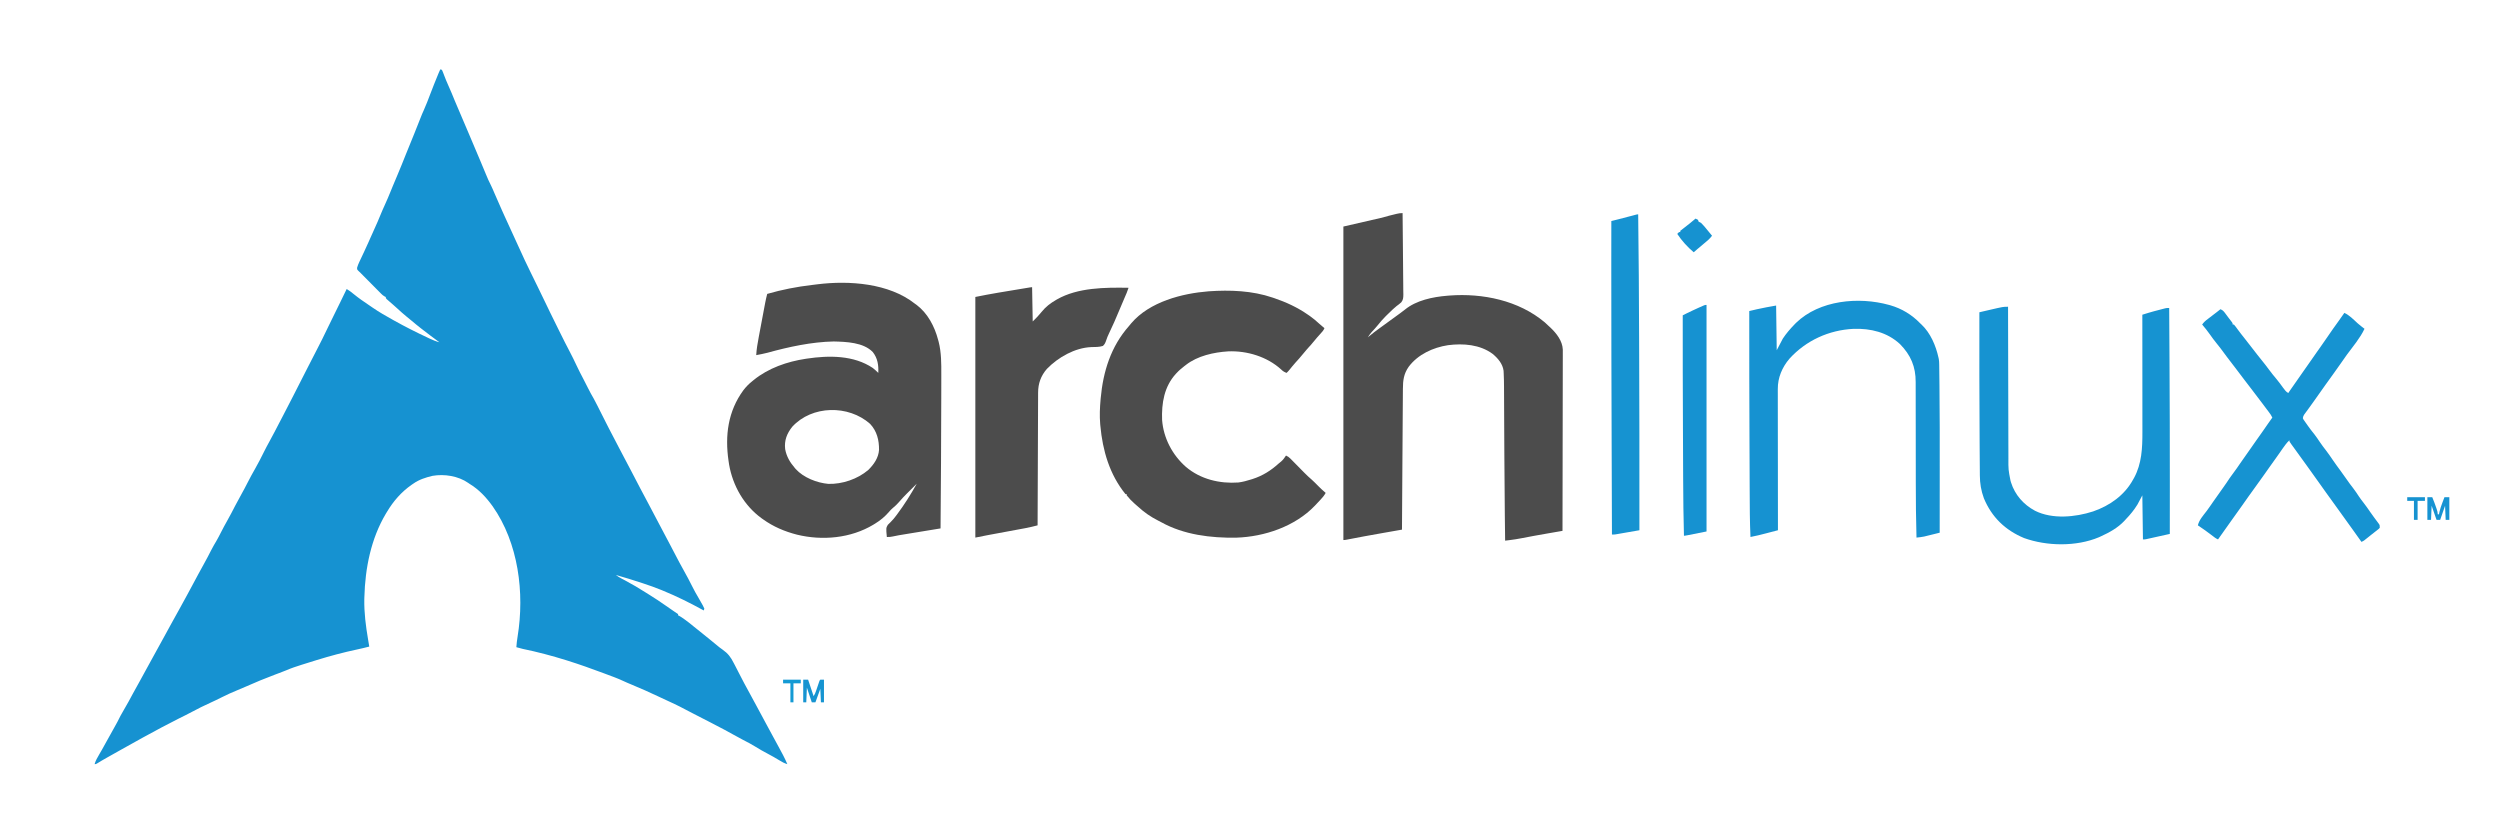 <svg width="288" height="96" viewBox="0 0 288 96" fill="none" xmlns="http://www.w3.org/2000/svg">
<path d="M50.766 7.971C50.95 8.063 50.958 8.138 51.031 8.329C51.054 8.389 51.077 8.449 51.101 8.511C51.126 8.574 51.15 8.637 51.174 8.702C51.318 9.076 51.464 9.446 51.631 9.809C51.906 10.408 52.151 11.02 52.401 11.629C52.644 12.22 52.891 12.808 53.152 13.392C53.435 14.026 53.703 14.666 53.969 15.308C54.407 16.368 54.853 17.424 55.311 18.476C55.536 18.994 55.754 19.516 55.964 20.041C56.145 20.491 56.337 20.927 56.561 21.357C56.711 21.663 56.843 21.976 56.975 22.29C57.255 22.95 57.544 23.606 57.84 24.26C57.932 24.463 58.024 24.667 58.116 24.871C58.633 26.018 59.156 27.162 59.686 28.303C59.835 28.625 59.983 28.947 60.131 29.27C60.168 29.35 60.205 29.43 60.242 29.513C60.311 29.663 60.379 29.812 60.447 29.962C60.652 30.41 60.868 30.853 61.089 31.293C61.379 31.874 61.662 32.458 61.945 33.042C62.004 33.162 62.062 33.282 62.12 33.402C62.403 33.984 62.684 34.566 62.966 35.149C62.991 35.201 63.016 35.253 63.042 35.306C63.158 35.548 63.275 35.791 63.392 36.033C63.679 36.63 63.973 37.224 64.27 37.816C64.369 38.015 64.468 38.214 64.566 38.413C64.907 39.101 65.249 39.788 65.61 40.466C65.903 41.016 66.172 41.577 66.438 42.141C66.673 42.638 66.921 43.126 67.179 43.611C67.366 43.962 67.545 44.315 67.72 44.672C67.933 45.105 68.165 45.521 68.407 45.939C68.549 46.187 68.677 46.441 68.803 46.697C69.137 47.372 69.478 48.042 69.82 48.713C69.926 48.921 70.032 49.13 70.138 49.338C70.517 50.083 70.902 50.825 71.297 51.562C71.4 51.757 71.502 51.953 71.605 52.148C71.833 52.584 72.062 53.019 72.292 53.454C72.4 53.658 72.507 53.862 72.615 54.066C72.643 54.118 72.67 54.17 72.698 54.223C73.064 54.915 73.426 55.609 73.784 56.306C74.109 56.938 74.443 57.564 74.784 58.188C75.146 58.85 75.493 59.52 75.84 60.19C76.295 61.069 76.76 61.944 77.228 62.817C77.572 63.459 77.911 64.104 78.243 64.753C78.424 65.105 78.614 65.45 78.811 65.792C79.129 66.344 79.417 66.909 79.705 67.477C79.95 67.96 80.2 68.436 80.483 68.898C80.626 69.133 80.759 69.373 80.89 69.615C80.916 69.66 80.941 69.706 80.968 69.753C81.031 69.87 81.086 69.991 81.141 70.113C81.117 70.183 81.094 70.253 81.07 70.325C81.025 70.3 80.98 70.275 80.933 70.249C79.456 69.44 77.989 68.709 76.43 68.068C76.347 68.034 76.265 67.999 76.181 67.964C75.516 67.692 74.844 67.456 74.162 67.23C74.108 67.212 74.054 67.194 73.998 67.175C72.987 66.838 71.97 66.527 70.945 66.234C71.154 66.399 71.367 66.526 71.602 66.65C71.676 66.689 71.75 66.728 71.826 66.768C71.905 66.81 71.984 66.852 72.066 66.895C72.853 67.315 73.615 67.765 74.368 68.246C74.522 68.344 74.677 68.441 74.833 68.537C75.448 68.916 76.045 69.316 76.637 69.73C76.891 69.907 77.146 70.083 77.401 70.259C77.448 70.291 77.496 70.324 77.545 70.358C77.735 70.489 77.925 70.62 78.117 70.748C78.117 70.794 78.117 70.841 78.117 70.889C78.154 70.906 78.191 70.922 78.229 70.939C78.452 71.059 78.655 71.204 78.86 71.352C78.903 71.383 78.947 71.415 78.992 71.447C79.324 71.688 79.642 71.942 79.956 72.205C80.184 72.393 80.416 72.576 80.648 72.758C81.075 73.093 81.496 73.436 81.914 73.781C82.098 73.933 82.283 74.084 82.468 74.235C82.511 74.27 82.554 74.306 82.598 74.342C82.642 74.378 82.686 74.414 82.731 74.451C82.778 74.489 82.825 74.528 82.873 74.568C82.998 74.666 83.127 74.759 83.258 74.85C83.856 75.269 84.19 75.709 84.52 76.369C84.567 76.46 84.615 76.55 84.663 76.64C84.781 76.866 84.897 77.094 85.013 77.321C85.112 77.514 85.212 77.706 85.312 77.899C85.453 78.167 85.592 78.436 85.731 78.705C85.928 79.086 86.135 79.46 86.344 79.834C86.617 80.323 86.88 80.817 87.144 81.311C87.497 81.975 87.853 82.637 88.213 83.297C88.508 83.84 88.802 84.383 89.095 84.927C89.285 85.279 89.475 85.63 89.668 85.98C90.038 86.653 90.4 87.323 90.703 88.029C90.378 87.934 90.12 87.8 89.833 87.619C89.356 87.324 88.868 87.056 88.374 86.791C87.934 86.554 87.498 86.319 87.078 86.05C86.606 85.75 86.111 85.499 85.615 85.243C85.221 85.038 84.831 84.83 84.445 84.608C83.802 84.24 83.143 83.9 82.484 83.558C82.26 83.441 82.035 83.324 81.811 83.206C81.138 82.854 80.466 82.503 79.786 82.166C79.495 82.022 79.209 81.87 78.923 81.716C78.118 81.283 77.292 80.902 76.46 80.522C76.22 80.412 75.98 80.299 75.741 80.186C74.774 79.729 73.801 79.297 72.813 78.888C72.445 78.735 72.079 78.583 71.719 78.412C71.068 78.112 70.39 77.872 69.719 77.621C69.607 77.579 69.607 77.579 69.492 77.536C68.135 77.027 66.773 76.542 65.391 76.109C65.334 76.091 65.278 76.073 65.22 76.055C63.569 75.54 61.913 75.101 60.219 74.752C59.97 74.697 59.729 74.629 59.484 74.557C59.512 74.143 59.56 73.735 59.628 73.326C60.446 68.295 59.728 62.561 56.751 58.32C55.998 57.276 55.177 56.394 54.07 55.724C54.004 55.677 54.004 55.677 53.936 55.63C52.785 54.83 51.185 54.581 49.826 54.817C49.034 55.004 48.271 55.248 47.602 55.724C47.541 55.765 47.48 55.806 47.417 55.849C46.226 56.681 45.322 57.727 44.578 58.968C44.531 59.045 44.484 59.122 44.436 59.201C42.73 62.081 42.067 65.458 41.977 68.773C41.972 68.898 41.972 68.898 41.968 69.026C41.94 70.575 42.139 72.116 42.398 73.64C42.425 73.799 42.451 73.957 42.477 74.116C42.489 74.187 42.501 74.258 42.513 74.331C42.522 74.382 42.53 74.433 42.539 74.486C42.079 74.606 41.618 74.717 41.153 74.815C39.576 75.149 38.033 75.564 36.492 76.038C36.429 76.058 36.367 76.077 36.302 76.097C35.847 76.237 35.391 76.38 34.937 76.523C34.876 76.542 34.815 76.561 34.752 76.581C34.151 76.77 33.561 76.965 32.983 77.216C32.72 77.327 32.455 77.427 32.188 77.526C32.083 77.565 31.979 77.604 31.874 77.643C31.82 77.663 31.766 77.683 31.711 77.704C30.557 78.135 29.427 78.604 28.301 79.104C27.974 79.248 27.645 79.386 27.315 79.523C26.72 79.773 26.13 80.024 25.557 80.322C25.106 80.555 24.645 80.767 24.184 80.981C23.503 81.296 22.827 81.615 22.169 81.978C21.906 82.122 21.639 82.257 21.371 82.391C21.323 82.415 21.276 82.438 21.227 82.462C21.008 82.572 20.789 82.68 20.57 82.789C19.251 83.446 17.959 84.153 16.664 84.855C16.596 84.892 16.528 84.929 16.458 84.967C15.606 85.429 14.761 85.901 13.92 86.38C13.397 86.678 12.872 86.971 12.347 87.264C11.952 87.486 11.562 87.713 11.178 87.953C11.039 88.029 11.039 88.029 10.898 88.029C11.01 87.624 11.211 87.287 11.421 86.927C11.498 86.794 11.575 86.661 11.652 86.527C11.71 86.426 11.71 86.426 11.77 86.323C11.939 86.027 12.102 85.728 12.265 85.428C12.55 84.905 12.841 84.386 13.135 83.868C13.4 83.401 13.654 82.933 13.887 82.449C14.018 82.196 14.162 81.952 14.309 81.707C14.667 81.106 14.996 80.491 15.326 79.873C15.574 79.407 15.829 78.946 16.093 78.488C16.301 78.125 16.497 77.755 16.695 77.387C16.976 76.865 17.259 76.344 17.551 75.827C17.811 75.366 18.063 74.901 18.316 74.435C18.564 73.976 18.816 73.519 19.07 73.063C19.298 72.653 19.521 72.24 19.745 71.828C20.042 71.278 20.346 70.732 20.654 70.188C20.947 69.671 21.233 69.152 21.51 68.627C21.694 68.277 21.884 67.93 22.074 67.583C22.329 67.114 22.582 66.645 22.83 66.172C23.05 65.752 23.279 65.338 23.513 64.925C23.79 64.434 24.048 63.932 24.305 63.429C24.499 63.051 24.705 62.684 24.926 62.321C25.111 62.007 25.274 61.682 25.44 61.358C25.681 60.889 25.925 60.422 26.187 59.965C26.503 59.411 26.793 58.844 27.085 58.277C27.318 57.824 27.559 57.378 27.812 56.935C28.059 56.5 28.287 56.055 28.516 55.609C28.799 55.059 29.088 54.517 29.398 53.982C29.753 53.36 30.081 52.721 30.397 52.078C30.605 51.657 30.826 51.246 31.052 50.835C31.437 50.132 31.808 49.422 32.175 48.709C32.334 48.4 32.495 48.092 32.657 47.785C33.038 47.062 33.411 46.335 33.781 45.606C33.921 45.331 34.061 45.055 34.202 44.779C34.274 44.638 34.346 44.496 34.418 44.355C34.739 43.722 35.062 43.09 35.385 42.458C35.443 42.344 35.502 42.23 35.56 42.115C35.85 41.547 36.141 40.979 36.435 40.413C36.9 39.518 37.354 38.62 37.782 37.707C37.926 37.401 38.075 37.099 38.226 36.797C38.58 36.09 38.925 35.38 39.27 34.669C39.335 34.534 39.4 34.4 39.465 34.266C39.623 33.942 39.78 33.617 39.938 33.293C40.233 33.466 40.492 33.666 40.755 33.884C41.321 34.346 41.916 34.756 42.522 35.162C42.665 35.258 42.806 35.355 42.947 35.453C43.675 35.955 44.439 36.39 45.211 36.82C45.274 36.855 45.338 36.891 45.403 36.928C46.673 37.637 47.967 38.29 49.285 38.905C49.362 38.941 49.439 38.978 49.518 39.015C49.883 39.184 50.234 39.336 50.625 39.43C50.583 39.4 50.541 39.37 50.498 39.339C49.919 38.92 49.353 38.486 48.787 38.05C48.681 37.968 48.575 37.886 48.469 37.805C48.102 37.522 47.748 37.226 47.394 36.928C47.194 36.761 46.991 36.596 46.789 36.432C46.453 36.157 46.132 35.869 45.813 35.575C45.658 35.432 45.501 35.292 45.343 35.154C45.299 35.115 45.255 35.077 45.21 35.038C45.106 34.946 45 34.855 44.895 34.765C44.837 34.714 44.779 34.663 44.719 34.611C44.638 34.542 44.638 34.542 44.556 34.471C44.438 34.351 44.438 34.351 44.438 34.21C44.397 34.192 44.356 34.174 44.314 34.156C44.137 34.059 44.02 33.949 43.877 33.805C43.823 33.751 43.769 33.697 43.714 33.641C43.656 33.582 43.598 33.524 43.539 33.463C43.479 33.403 43.419 33.343 43.358 33.281C43.166 33.089 42.976 32.895 42.785 32.702C42.657 32.573 42.528 32.443 42.4 32.314C42.116 32.028 41.833 31.742 41.55 31.456C41.454 31.359 41.356 31.264 41.256 31.172C41.133 31.036 41.133 31.036 41.139 30.833C41.205 30.606 41.286 30.403 41.388 30.189C41.425 30.108 41.463 30.028 41.502 29.945C41.522 29.903 41.542 29.861 41.563 29.818C41.648 29.64 41.731 29.461 41.815 29.283C41.857 29.193 41.899 29.104 41.941 29.014C42.109 28.657 42.273 28.297 42.434 27.937C42.47 27.856 42.47 27.856 42.507 27.773C42.558 27.657 42.61 27.541 42.661 27.425C42.746 27.236 42.831 27.048 42.915 26.859C43.498 25.569 43.498 25.569 44.039 24.262C44.137 24.021 44.246 23.787 44.356 23.551C44.577 23.073 44.779 22.588 44.978 22.1C45.052 21.918 45.127 21.737 45.201 21.555C45.22 21.51 45.239 21.464 45.258 21.418C45.435 20.987 45.617 20.558 45.8 20.129C46.127 19.359 46.438 18.584 46.746 17.806C47.066 16.998 47.394 16.193 47.728 15.39C47.975 14.793 48.214 14.194 48.443 13.59C48.559 13.29 48.679 12.995 48.816 12.704C49.092 12.102 49.32 11.48 49.557 10.863C49.845 10.113 50.136 9.364 50.446 8.623C50.47 8.565 50.494 8.508 50.518 8.448C50.687 8.05 50.687 8.05 50.766 7.971Z" fill="#1692D1"/>
<path d="M105.398 34.986C105.46 35.03 105.522 35.075 105.585 35.12C106.874 36.088 107.668 37.614 108.07 39.148C108.091 39.223 108.112 39.298 108.133 39.375C108.447 40.603 108.442 41.867 108.438 43.126C108.438 43.296 108.438 43.466 108.438 43.637C108.438 44.05 108.437 44.464 108.436 44.878C108.435 45.216 108.434 45.554 108.434 45.892C108.429 50.886 108.391 55.879 108.351 60.873C108.288 60.883 108.226 60.893 108.161 60.904C107.566 61.001 106.971 61.099 106.376 61.197C106.071 61.247 105.765 61.297 105.459 61.347C105.164 61.395 104.868 61.444 104.573 61.492C104.461 61.511 104.348 61.529 104.236 61.548C103.537 61.66 103.537 61.66 102.844 61.802C102.607 61.856 102.406 61.873 102.164 61.86C102.068 60.833 102.068 60.833 102.273 60.467C102.378 60.356 102.488 60.248 102.599 60.144C102.835 59.919 103.027 59.677 103.223 59.418C103.261 59.368 103.299 59.318 103.338 59.266C104.18 58.141 104.928 56.952 105.609 55.724C105.564 55.769 105.519 55.814 105.472 55.861C105.303 56.031 105.134 56.2 104.964 56.369C104.854 56.478 104.744 56.588 104.634 56.698C104.579 56.752 104.524 56.806 104.468 56.862C104.17 57.16 103.883 57.463 103.61 57.784C103.371 58.058 103.119 58.318 102.832 58.541C102.676 58.669 102.561 58.793 102.432 58.946C101.968 59.489 101.437 59.939 100.828 60.309C100.755 60.354 100.682 60.399 100.607 60.445C98.011 62.01 94.733 62.304 91.828 61.596C90.4 61.231 89.093 60.679 87.89 59.815C87.84 59.779 87.79 59.744 87.738 59.708C85.72 58.243 84.417 55.966 83.992 53.519C83.973 53.388 83.973 53.388 83.953 53.255C83.946 53.208 83.939 53.162 83.931 53.114C83.497 50.17 83.867 47.367 85.64 44.952C85.936 44.567 86.247 44.246 86.625 43.944C86.691 43.89 86.756 43.835 86.824 43.779C88.517 42.404 90.678 41.656 92.812 41.334C92.863 41.327 92.914 41.319 92.966 41.311C95.497 40.932 98.347 40.912 100.547 42.392C100.769 42.57 100.978 42.756 101.18 42.957C101.222 42.075 101.106 41.268 100.547 40.558C99.465 39.436 97.502 39.374 96.038 39.337C93.508 39.386 90.852 39.96 88.42 40.635C87.99 40.747 87.554 40.829 87.117 40.911C87.155 40.215 87.273 39.54 87.403 38.857C87.424 38.741 87.446 38.625 87.468 38.509C87.525 38.199 87.584 37.889 87.643 37.58C87.693 37.311 87.743 37.043 87.794 36.775C87.844 36.505 87.895 36.236 87.946 35.967C87.97 35.837 87.995 35.707 88.019 35.578C88.053 35.395 88.088 35.213 88.123 35.031C88.132 34.977 88.143 34.924 88.153 34.869C88.218 34.528 88.296 34.193 88.383 33.857C90.089 33.365 91.789 33.032 93.552 32.828C93.757 32.804 93.962 32.778 94.167 32.751C97.829 32.295 102.41 32.622 105.398 34.986ZM91.265 49.164C90.65 49.943 90.335 50.734 90.45 51.738C90.606 52.586 90.991 53.242 91.547 53.89C91.606 53.96 91.606 53.96 91.666 54.032C92.569 55.026 94.11 55.625 95.423 55.743C97.023 55.791 98.799 55.189 100.019 54.145C100.659 53.524 101.207 52.742 101.264 51.827C101.278 50.708 101.022 49.661 100.232 48.827C97.74 46.619 93.545 46.681 91.265 49.164Z" fill="#4C4C4C"/>
<path d="M161.578 24.547C161.595 25.851 161.607 27.155 161.615 28.459C161.618 29.065 161.623 29.67 161.631 30.276C161.638 30.804 161.643 31.332 161.644 31.86C161.645 32.139 161.647 32.419 161.652 32.698C161.657 32.962 161.659 33.225 161.658 33.488C161.658 33.63 161.662 33.772 161.666 33.914C161.661 34.281 161.657 34.532 161.426 34.827C161.25 34.988 161.069 35.129 160.875 35.268C160.777 35.351 160.68 35.435 160.585 35.52C160.54 35.56 160.494 35.6 160.448 35.64C160.209 35.855 159.981 36.081 159.754 36.309C159.705 36.358 159.656 36.407 159.605 36.458C159.282 36.786 158.985 37.121 158.702 37.483C158.484 37.754 158.248 38.005 158.011 38.258C157.843 38.453 157.708 38.649 157.57 38.865C157.615 38.828 157.659 38.79 157.705 38.751C158.1 38.421 158.503 38.111 158.923 37.813C159.285 37.558 159.641 37.295 159.996 37.032C160.43 36.709 160.866 36.389 161.308 36.078C161.493 35.947 161.672 35.813 161.847 35.668C163.153 34.595 165.062 34.203 166.711 34.069C166.8 34.061 166.889 34.054 166.98 34.046C170.807 33.759 174.939 34.607 177.945 37.124C178.118 37.278 178.286 37.435 178.453 37.596C178.506 37.645 178.56 37.694 178.615 37.744C179.313 38.407 179.993 39.273 180.035 40.273C180.036 40.431 180.035 40.589 180.034 40.747C180.034 40.834 180.034 40.922 180.035 41.012C180.035 41.253 180.034 41.495 180.033 41.736C180.031 41.997 180.032 42.258 180.032 42.519C180.032 42.97 180.031 43.421 180.03 43.873C180.027 44.525 180.027 45.178 180.026 45.831C180.026 46.889 180.024 47.949 180.021 49.007C180.019 50.036 180.017 51.064 180.015 52.093C180.015 52.156 180.015 52.219 180.015 52.285C180.015 52.603 180.015 52.921 180.014 53.24C180.011 55.878 180.006 58.517 180 61.155C179.909 61.171 179.817 61.187 179.723 61.203C179.378 61.263 179.032 61.323 178.687 61.383C178.539 61.409 178.391 61.434 178.242 61.46C177.239 61.634 176.237 61.815 175.237 62.011C174.8 62.096 174.364 62.165 173.923 62.218C173.871 62.225 173.82 62.231 173.767 62.238C173.641 62.253 173.516 62.268 173.391 62.284C173.38 61.43 173.37 60.576 173.36 59.722C173.359 59.654 173.358 59.585 173.357 59.514C173.332 57.267 173.316 55.019 173.304 52.771C173.302 52.567 173.301 52.363 173.3 52.159C173.293 50.856 173.286 49.553 173.28 48.25C173.278 47.723 173.275 47.196 173.273 46.669C173.271 46.301 173.269 45.932 173.268 45.564C173.267 45.337 173.265 45.109 173.264 44.881C173.264 44.778 173.263 44.674 173.263 44.57C173.261 44.041 173.252 43.513 173.225 42.985C173.221 42.895 173.216 42.806 173.212 42.714C173.109 41.912 172.557 41.27 171.955 40.77C170.486 39.684 168.569 39.539 166.808 39.766C165.087 40.032 163.35 40.825 162.281 42.251C161.714 43.061 161.617 43.816 161.615 44.786C161.614 44.903 161.613 45.02 161.612 45.136C161.609 45.459 161.607 45.783 161.606 46.106C161.604 46.455 161.601 46.803 161.598 47.151C161.593 47.794 161.589 48.436 161.585 49.078C161.58 49.915 161.575 50.752 161.569 51.589C161.568 51.648 161.568 51.707 161.568 51.769C161.566 52.013 161.564 52.257 161.562 52.501C161.543 55.338 161.525 58.176 161.508 61.014C161.461 61.022 161.414 61.03 161.366 61.039C160.917 61.117 160.469 61.196 160.02 61.275C159.79 61.315 159.559 61.356 159.329 61.396C157.913 61.644 156.5 61.903 155.09 62.179C154.898 62.213 154.898 62.213 154.758 62.213C154.758 50.295 154.758 38.377 154.758 26.098C156.173 25.773 157.589 25.447 159.047 25.111C159.395 25.018 159.743 24.925 160.102 24.829C160.317 24.775 160.532 24.721 160.748 24.67C160.822 24.652 160.822 24.652 160.899 24.633C161.134 24.577 161.334 24.547 161.578 24.547Z" fill="#4C4C4C"/>
<path d="M146.601 34.281C146.66 34.301 146.72 34.321 146.781 34.341C148.184 34.82 149.46 35.408 150.679 36.256C150.789 36.331 150.789 36.331 150.901 36.408C151.291 36.684 151.647 36.985 151.998 37.31C152.186 37.483 152.38 37.646 152.578 37.807C152.468 38.067 152.308 38.242 152.116 38.447C151.873 38.709 151.641 38.975 151.417 39.254C151.148 39.589 150.862 39.906 150.571 40.223C150.402 40.413 150.241 40.607 150.081 40.805C149.812 41.14 149.528 41.457 149.237 41.773C149.003 42.035 148.783 42.307 148.563 42.582C148.454 42.715 148.343 42.838 148.218 42.957C147.953 42.865 147.789 42.76 147.59 42.564C145.975 41.089 143.654 40.389 141.5 40.477C139.827 40.581 137.966 40.988 136.617 42.04C136.557 42.086 136.497 42.132 136.435 42.179C136.126 42.422 135.829 42.666 135.562 42.957C135.531 42.989 135.499 43.022 135.467 43.056C134.107 44.544 133.803 46.448 133.874 48.388C134.036 50.479 135.058 52.415 136.621 53.788C138.302 55.213 140.506 55.736 142.664 55.583C143.169 55.515 143.655 55.385 144.14 55.23C144.191 55.214 144.242 55.198 144.294 55.182C145.453 54.811 146.406 54.209 147.304 53.396C147.398 53.319 147.491 53.243 147.585 53.167C147.819 52.967 147.979 52.736 148.148 52.479C148.355 52.572 148.5 52.674 148.659 52.836C148.702 52.879 148.745 52.923 148.79 52.968C148.836 53.015 148.882 53.062 148.929 53.11C149.001 53.183 149.001 53.183 149.075 53.258C149.229 53.414 149.383 53.57 149.537 53.727C149.689 53.882 149.842 54.037 149.995 54.192C150.09 54.288 150.185 54.384 150.28 54.481C150.547 54.752 150.823 55.009 151.113 55.258C151.332 55.451 151.534 55.66 151.738 55.869C152.052 56.191 152.374 56.492 152.718 56.782C152.556 57.08 152.352 57.321 152.121 57.566C152.083 57.606 152.046 57.647 152.007 57.688C151.93 57.77 151.852 57.852 151.775 57.934C151.674 58.041 151.573 58.148 151.473 58.256C149.188 60.648 145.662 61.834 142.424 61.939C139.503 61.988 136.386 61.611 133.789 60.166C133.659 60.095 133.528 60.028 133.396 59.961C132.567 59.54 131.817 59.028 131.133 58.394C130.995 58.266 130.854 58.146 130.71 58.025C130.378 57.734 130.07 57.412 129.796 57.064C129.796 57.017 129.796 56.971 129.796 56.923C129.75 56.923 129.704 56.923 129.656 56.923C127.82 54.661 127.021 51.899 126.76 49.04C126.751 48.945 126.751 48.945 126.742 48.849C126.663 47.909 126.702 46.976 126.786 46.038C126.791 45.986 126.795 45.935 126.8 45.882C127.079 42.793 127.977 39.916 130.05 37.568C130.145 37.458 130.237 37.345 130.328 37.232C132.431 34.767 136.169 33.799 139.245 33.558C141.705 33.388 144.248 33.48 146.601 34.281Z" fill="#4C4C4C"/>
<path d="M118.898 33.081C118.922 34.385 118.945 35.689 118.969 37.032C119.514 36.494 119.514 36.494 119.997 35.925C120.466 35.341 120.995 34.938 121.641 34.563C121.68 34.54 121.72 34.517 121.76 34.493C124.172 33.114 127.31 33.108 130.008 33.152C129.886 33.551 129.719 33.926 129.551 34.307C129.332 34.808 129.117 35.31 128.91 35.816C128.55 36.697 128.163 37.562 127.752 38.42C127.629 38.679 127.519 38.931 127.434 39.205C127.346 39.47 127.267 39.661 127.055 39.853C126.62 39.99 126.156 39.976 125.705 39.985C123.813 40.07 121.899 41.16 120.609 42.489C119.909 43.284 119.592 44.179 119.59 45.227C119.59 45.292 119.59 45.357 119.589 45.425C119.588 45.644 119.588 45.863 119.587 46.082C119.586 46.239 119.586 46.397 119.585 46.554C119.583 46.98 119.582 47.407 119.58 47.834C119.579 48.28 119.577 48.725 119.575 49.171C119.572 49.92 119.569 50.668 119.566 51.416C119.563 52.187 119.561 52.958 119.557 53.729C119.557 53.776 119.557 53.824 119.557 53.873C119.556 54.111 119.555 54.35 119.554 54.588C119.546 56.565 119.538 58.543 119.531 60.52C119.064 60.64 118.599 60.755 118.124 60.843C118.05 60.857 118.05 60.857 117.973 60.871C117.812 60.901 117.65 60.931 117.489 60.961C117.374 60.982 117.26 61.004 117.145 61.025C116.846 61.081 116.546 61.136 116.246 61.192C115.768 61.28 115.29 61.369 114.811 61.458C114.646 61.489 114.481 61.52 114.316 61.55C114.212 61.569 114.108 61.589 114.004 61.608C113.916 61.624 113.827 61.641 113.735 61.658C113.276 61.746 112.818 61.839 112.359 61.931C112.359 52.783 112.359 43.635 112.359 34.21C113.242 34.033 114.121 33.862 115.008 33.715C115.119 33.697 115.231 33.678 115.342 33.66C115.571 33.621 115.801 33.583 116.031 33.545C116.326 33.496 116.62 33.447 116.915 33.398C117.198 33.351 117.481 33.304 117.763 33.257C117.817 33.248 117.871 33.239 117.926 33.23C118.077 33.205 118.227 33.18 118.378 33.155C118.463 33.141 118.549 33.126 118.637 33.112C118.828 33.081 118.828 33.081 118.898 33.081Z" fill="#4C4C4C"/>
<path d="M231.328 35.339C231.328 35.399 231.328 35.399 231.328 35.46C231.333 37.829 231.338 40.198 231.344 42.567C231.345 42.852 231.346 43.136 231.347 43.421C231.347 43.478 231.347 43.535 231.347 43.593C231.35 44.51 231.351 45.426 231.353 46.343C231.354 47.284 231.357 48.226 231.36 49.167C231.362 49.747 231.363 50.328 231.363 50.908C231.364 51.306 231.365 51.705 231.367 52.104C231.368 52.333 231.368 52.563 231.368 52.792C231.361 54.097 231.361 54.097 231.609 55.371C231.64 55.474 231.64 55.474 231.671 55.578C232.124 57.017 233.12 58.137 234.435 58.84C236.432 59.839 239.072 59.585 241.128 58.916C243.056 58.248 244.752 57.052 245.742 55.23C245.777 55.17 245.811 55.109 245.847 55.047C246.733 53.41 246.808 51.605 246.805 49.789C246.805 49.641 246.805 49.492 246.805 49.344C246.805 48.945 246.805 48.545 246.804 48.146C246.804 47.728 246.804 47.309 246.804 46.891C246.803 46.099 246.803 45.308 246.802 44.517C246.801 43.616 246.801 42.715 246.801 41.814C246.8 39.961 246.799 38.108 246.797 36.256C246.944 36.21 247.09 36.165 247.237 36.12C247.319 36.094 247.4 36.069 247.484 36.043C247.887 35.92 248.293 35.815 248.7 35.709C248.826 35.676 248.826 35.676 248.955 35.642C249.075 35.61 249.075 35.61 249.199 35.578C249.271 35.559 249.343 35.54 249.418 35.521C249.609 35.48 249.609 35.48 249.891 35.48C249.903 37.424 249.915 39.368 249.926 41.312C249.926 41.386 249.927 41.459 249.927 41.535C249.955 46.341 249.968 51.147 249.965 55.953C249.965 56.024 249.965 56.094 249.965 56.167C249.965 57.947 249.963 59.727 249.961 61.508C249.554 61.598 249.148 61.689 248.741 61.779C248.603 61.81 248.464 61.84 248.326 61.871C248.127 61.916 247.928 61.96 247.729 62.004C247.636 62.025 247.636 62.025 247.542 62.046C247.484 62.059 247.426 62.071 247.367 62.084C247.316 62.096 247.265 62.107 247.213 62.118C247.078 62.143 247.078 62.143 246.867 62.143C246.844 60.467 246.821 58.791 246.797 57.064C246.611 57.413 246.426 57.762 246.234 58.122C245.844 58.758 245.412 59.281 244.899 59.815C244.843 59.876 244.787 59.937 244.73 60C243.972 60.809 243.014 61.335 242.016 61.79C241.907 61.84 241.907 61.84 241.796 61.891C239.196 62.984 235.805 62.931 233.174 61.984C231.013 61.083 229.446 59.584 228.54 57.393C228.222 56.526 228.084 55.687 228.079 54.767C228.079 54.685 228.078 54.603 228.077 54.519C228.075 54.293 228.074 54.068 228.073 53.842C228.071 53.648 228.07 53.454 228.068 53.26C228.064 52.734 228.061 52.207 228.057 51.681C228.055 51.294 228.052 50.907 228.05 50.52C228.017 45.671 228.016 40.823 228.024 35.974C228.315 35.906 228.607 35.838 228.899 35.77C228.981 35.751 229.063 35.732 229.148 35.712C230.782 35.333 230.782 35.333 231.328 35.339Z" fill="#1693D1"/>
<path d="M217.616 35.127C217.665 35.141 217.713 35.154 217.763 35.168C219.084 35.549 220.249 36.257 221.202 37.243C221.251 37.289 221.299 37.334 221.35 37.381C222.389 38.358 223.013 39.82 223.312 41.193C223.324 41.247 223.337 41.301 223.349 41.357C223.387 41.576 223.393 41.785 223.396 42.007C223.397 42.052 223.398 42.098 223.398 42.145C223.401 42.297 223.402 42.45 223.404 42.603C223.406 42.713 223.407 42.824 223.408 42.934C223.412 43.237 223.416 43.54 223.419 43.844C223.421 44.037 223.424 44.231 223.426 44.424C223.463 47.63 223.461 50.836 223.457 54.042C223.457 54.844 223.456 55.647 223.456 56.449C223.455 58.088 223.454 59.727 223.452 61.367C223.174 61.436 222.895 61.505 222.616 61.574C222.521 61.597 222.427 61.62 222.332 61.644C222.195 61.678 222.058 61.712 221.921 61.745C221.839 61.766 221.757 61.786 221.672 61.807C221.376 61.868 221.081 61.903 220.78 61.931C220.72 59.822 220.701 57.715 220.7 55.605C220.7 55.077 220.699 54.548 220.698 54.019C220.698 53.929 220.698 53.839 220.698 53.746C220.697 53.562 220.697 53.378 220.697 53.194C220.694 51.922 220.692 50.649 220.693 49.377C220.693 48.589 220.691 47.802 220.689 47.015C220.688 46.576 220.687 46.137 220.688 45.698C220.689 45.287 220.688 44.876 220.686 44.465C220.685 44.315 220.685 44.165 220.686 44.015C220.695 42.249 220.12 40.902 218.882 39.642C217.407 38.272 215.491 37.819 213.529 37.883C210.694 38.021 208.064 39.215 206.148 41.319C205.305 42.307 204.794 43.505 204.803 44.807C204.802 44.912 204.802 44.912 204.802 45.019C204.802 45.252 204.803 45.485 204.804 45.718C204.804 45.885 204.804 46.053 204.803 46.221C204.803 46.674 204.804 47.128 204.805 47.582C204.806 48.009 204.806 48.435 204.806 48.862C204.807 49.707 204.808 50.551 204.809 51.396C204.81 52.216 204.811 53.036 204.812 53.856C204.812 53.907 204.812 53.958 204.812 54.01C204.812 54.264 204.812 54.518 204.812 54.772C204.814 56.876 204.816 58.98 204.819 61.084C204.482 61.173 204.144 61.26 203.807 61.348C203.692 61.378 203.578 61.408 203.463 61.438C202.863 61.594 202.266 61.748 201.655 61.86C201.575 60.103 201.57 58.346 201.564 56.587C201.562 56.162 201.56 55.737 201.558 55.312C201.555 54.593 201.552 53.874 201.55 53.155C201.547 52.435 201.544 51.716 201.541 50.996C201.519 45.941 201.51 40.887 201.515 35.833C201.74 35.779 201.966 35.726 202.192 35.674C202.252 35.659 202.313 35.645 202.376 35.63C203.117 35.458 203.857 35.335 204.609 35.198C204.632 36.897 204.655 38.596 204.679 40.347C204.911 39.905 205.143 39.462 205.382 39.007C205.774 38.414 206.224 37.892 206.718 37.384C206.776 37.324 206.835 37.264 206.895 37.201C209.599 34.571 214.128 34.16 217.616 35.127Z" fill="#1692D1"/>
<path d="M255.797 35.621C256.093 35.729 256.241 35.948 256.421 36.194C256.467 36.256 256.467 36.256 256.514 36.318C256.575 36.401 256.636 36.483 256.697 36.565C256.84 36.758 256.988 36.948 257.136 37.138C257.203 37.243 257.203 37.243 257.203 37.384C257.25 37.384 257.296 37.384 257.344 37.384C257.435 37.483 257.435 37.483 257.538 37.622C257.576 37.672 257.613 37.723 257.653 37.775C257.693 37.829 257.733 37.884 257.774 37.94C257.858 38.051 257.941 38.162 258.025 38.273C258.065 38.327 258.106 38.381 258.147 38.437C258.32 38.665 258.499 38.889 258.679 39.112C259.141 39.689 259.593 40.275 260.042 40.863C260.225 41.102 260.413 41.336 260.604 41.568C260.862 41.881 261.106 42.203 261.347 42.529C261.65 42.939 261.965 43.332 262.295 43.721C262.555 44.035 262.793 44.366 263.031 44.696C263.202 44.93 263.353 45.128 263.602 45.284C263.651 45.212 263.7 45.139 263.751 45.065C264.356 44.178 264.356 44.178 264.656 43.768C264.917 43.411 265.166 43.048 265.415 42.683C265.658 42.326 265.907 41.973 266.159 41.622C266.406 41.276 266.647 40.927 266.888 40.577C267.05 40.343 267.215 40.111 267.381 39.88C267.658 39.493 267.927 39.101 268.194 38.707C268.577 38.141 268.973 37.585 269.374 37.032C269.61 36.706 269.842 36.376 270.07 36.044C270.649 36.308 271.119 36.804 271.584 37.23C271.843 37.459 272.115 37.67 272.391 37.878C271.89 38.945 271.054 39.923 270.357 40.869C270.126 41.184 269.903 41.505 269.684 41.828C269.4 42.246 269.108 42.656 268.809 43.062C268.503 43.477 268.204 43.896 267.906 44.316C267.821 44.437 267.735 44.557 267.65 44.677C267.299 45.169 266.95 45.662 266.604 46.157C266.411 46.431 266.217 46.703 266.019 46.973C265.977 47.031 265.935 47.088 265.892 47.147C265.811 47.258 265.73 47.368 265.648 47.479C265.611 47.529 265.574 47.579 265.537 47.631C265.504 47.675 265.471 47.719 265.438 47.765C265.351 47.909 265.305 48.008 265.289 48.176C265.354 48.327 265.354 48.327 265.462 48.472C265.501 48.528 265.54 48.584 265.579 48.642C265.621 48.701 265.663 48.759 265.707 48.82C265.749 48.881 265.791 48.941 265.835 49.004C266.086 49.36 266.346 49.705 266.624 50.041C266.845 50.324 267.042 50.623 267.243 50.921C267.477 51.264 267.722 51.593 267.978 51.92C268.236 52.253 268.471 52.598 268.707 52.947C269.008 53.39 269.325 53.821 269.644 54.252C269.88 54.571 270.111 54.893 270.334 55.221C270.57 55.568 270.821 55.9 271.079 56.231C271.321 56.545 271.538 56.871 271.754 57.203C271.909 57.433 272.075 57.652 272.246 57.871C272.531 58.236 272.797 58.611 273.057 58.995C273.193 59.194 273.334 59.387 273.477 59.581C273.519 59.638 273.561 59.695 273.604 59.753C273.687 59.866 273.771 59.979 273.856 60.09C273.894 60.142 273.932 60.194 273.971 60.247C274.005 60.293 274.039 60.339 274.075 60.386C274.148 60.52 274.148 60.52 274.148 60.802C274.056 60.91 274.056 60.91 273.927 61.011C273.856 61.067 273.856 61.067 273.784 61.125C273.733 61.164 273.682 61.203 273.63 61.243C273.579 61.284 273.527 61.324 273.475 61.366C273.372 61.447 273.269 61.527 273.166 61.608C273.043 61.704 272.922 61.801 272.802 61.9C272.319 62.296 272.319 62.296 272.039 62.425C271.968 62.324 271.896 62.224 271.825 62.124C271.762 62.035 271.698 61.946 271.635 61.857C271.478 61.637 271.321 61.417 271.165 61.196C270.551 60.332 269.931 59.471 269.308 58.614C269.064 58.277 268.821 57.939 268.578 57.601C268.372 57.314 268.165 57.028 267.957 56.742C267.728 56.427 267.503 56.109 267.28 55.79C266.871 55.207 266.456 54.629 266.039 54.052C265.879 53.831 265.72 53.61 265.561 53.388C265.279 52.997 264.997 52.605 264.713 52.215C264.624 52.091 264.535 51.968 264.445 51.844C264.415 51.803 264.385 51.761 264.354 51.718C264.255 51.583 264.157 51.447 264.059 51.311C264.027 51.268 263.996 51.225 263.964 51.181C263.742 50.873 263.742 50.873 263.742 50.716C263.446 50.993 263.22 51.294 262.991 51.628C262.916 51.736 262.841 51.843 262.766 51.951C262.711 52.031 262.711 52.031 262.654 52.113C262.5 52.335 262.344 52.555 262.187 52.774C262.129 52.855 262.072 52.936 262.014 53.016C261.929 53.136 261.844 53.255 261.759 53.374C261.673 53.495 261.587 53.615 261.501 53.736C261.458 53.796 261.458 53.796 261.414 53.858C261.218 54.133 261.024 54.408 260.83 54.685C260.493 55.165 260.152 55.642 259.805 56.115C259.29 56.816 258.791 57.528 258.291 58.24C257.865 58.846 257.437 59.45 257.001 60.048C256.684 60.484 256.376 60.925 256.066 61.365C255.884 61.625 255.7 61.884 255.516 62.142C255.256 62.028 255.052 61.865 254.83 61.688C254.303 61.273 253.751 60.896 253.195 60.52C253.335 59.9 253.819 59.376 254.196 58.88C254.452 58.537 254.693 58.183 254.936 57.831C255.324 57.267 255.719 56.708 256.122 56.153C256.378 55.799 256.621 55.438 256.861 55.072C256.996 54.871 257.14 54.678 257.287 54.485C257.558 54.127 257.813 53.76 258.064 53.387C258.408 52.88 258.76 52.38 259.119 51.885C259.406 51.489 259.684 51.088 259.959 50.684C260.18 50.359 260.408 50.04 260.64 49.723C260.865 49.411 261.081 49.093 261.298 48.775C261.452 48.548 261.607 48.323 261.773 48.106C261.664 47.863 261.521 47.665 261.36 47.453C261.303 47.378 261.246 47.303 261.189 47.227C261.159 47.187 261.128 47.147 261.097 47.105C260.96 46.925 260.825 46.743 260.69 46.561C260.282 46.014 259.869 45.472 259.453 44.932C259.306 44.74 259.16 44.549 259.013 44.358C258.869 44.169 258.724 43.981 258.579 43.793C258.264 43.383 257.951 42.971 257.643 42.556C257.29 42.082 256.929 41.615 256.566 41.149C256.298 40.805 256.04 40.455 255.786 40.099C255.646 39.91 255.499 39.73 255.349 39.549C255.076 39.22 254.829 38.878 254.584 38.529C254.304 38.131 254.001 37.756 253.688 37.384C253.883 37.12 254.081 36.933 254.347 36.741C254.689 36.489 255.025 36.233 255.357 35.969C255.423 35.917 255.423 35.917 255.49 35.864C255.592 35.783 255.695 35.702 255.797 35.621Z" fill="#1693D1"/>
<path d="M188.719 24.688C188.782 29.428 188.809 34.169 188.826 38.909C188.828 39.553 188.831 40.197 188.833 40.84C188.856 46.831 188.868 52.822 188.86 61.084C188.455 61.155 188.049 61.225 187.644 61.295C187.506 61.319 187.368 61.343 187.23 61.367C187.032 61.402 186.834 61.436 186.635 61.47C186.574 61.481 186.512 61.492 186.449 61.503C186.391 61.513 186.333 61.523 186.274 61.533C186.198 61.546 186.198 61.546 186.121 61.559C185.977 61.578 185.977 61.578 185.696 61.578C185.684 58.125 185.673 54.671 185.662 51.217C185.661 51.02 185.66 50.824 185.66 50.627C185.639 44.127 185.619 37.626 185.621 30.705C185.621 30.635 185.621 30.565 185.621 30.493C185.622 28.817 185.623 27.14 185.626 25.464C185.665 25.454 185.705 25.444 185.746 25.434C185.928 25.388 186.11 25.343 186.293 25.297C186.386 25.274 186.386 25.274 186.481 25.25C186.943 25.134 187.404 25.013 187.864 24.889C188.612 24.688 188.612 24.688 188.719 24.688Z" fill="#1693D1"/>
<path d="M196.593 35.127C196.593 43.74 196.593 52.352 196.593 61.225C194.132 61.719 194.132 61.719 193.991 61.719C193.934 59.565 193.908 57.413 193.9 55.258C193.898 54.835 193.896 54.412 193.894 53.989C193.891 53.276 193.888 52.564 193.886 51.851C193.883 51.135 193.88 50.419 193.877 49.702C193.857 45.244 193.846 40.785 193.851 36.326C193.963 36.27 194.076 36.213 194.188 36.157C194.25 36.125 194.313 36.094 194.378 36.061C194.578 35.961 194.781 35.865 194.984 35.772C195.057 35.738 195.13 35.705 195.205 35.67C195.279 35.636 195.353 35.603 195.428 35.568C195.504 35.533 195.58 35.498 195.657 35.462C196.388 35.127 196.388 35.127 196.593 35.127Z" fill="#1692D1"/>
<path d="M195.328 25.181C195.464 25.239 195.464 25.239 195.609 25.323C195.644 25.427 195.644 25.427 195.68 25.534C195.773 25.582 195.867 25.629 195.961 25.675C196.105 25.816 196.105 25.816 196.255 25.988C196.31 26.051 196.364 26.113 196.421 26.177C196.695 26.499 196.962 26.826 197.227 27.157C196.968 27.506 196.665 27.761 196.327 28.032C196.066 28.241 195.814 28.459 195.561 28.677C195.517 28.715 195.473 28.753 195.428 28.792C195.324 28.882 195.221 28.971 195.117 29.061C194.395 28.457 193.741 27.73 193.219 26.945C193.315 26.839 193.315 26.839 193.43 26.733C193.476 26.733 193.523 26.733 193.57 26.733C193.57 26.687 193.57 26.64 193.57 26.592C193.703 26.481 193.836 26.377 193.975 26.275C194.439 25.925 194.885 25.558 195.328 25.181Z" fill="#1692D0"/>
<path d="M279.633 57.276C279.818 57.276 280.004 57.276 280.195 57.276C280.37 57.692 280.526 58.113 280.67 58.541C280.686 58.587 280.701 58.633 280.717 58.68C280.784 58.88 280.828 59.038 280.828 59.251C280.875 59.251 280.921 59.251 280.969 59.251C280.987 59.16 281.005 59.07 281.023 58.977C281.105 58.607 281.23 58.26 281.364 57.906C281.399 57.814 281.399 57.814 281.433 57.721C281.489 57.572 281.545 57.424 281.602 57.276C281.787 57.276 281.973 57.276 282.164 57.276C282.164 58.137 282.164 58.998 282.164 59.885C282.025 59.885 281.886 59.885 281.742 59.885C281.707 59.082 281.707 59.082 281.672 58.263C281.393 59.066 281.393 59.066 281.109 59.885C280.97 59.885 280.831 59.885 280.688 59.885C280.502 59.35 280.316 58.815 280.125 58.263C280.102 58.798 280.079 59.334 280.055 59.885C279.915 59.885 279.776 59.885 279.633 59.885C279.633 59.024 279.633 58.163 279.633 57.276Z" fill="#1693D2"/>
<path d="M92.531 78.295C92.717 78.295 92.903 78.295 93.094 78.295C93.303 78.924 93.511 79.552 93.727 80.2C93.859 80 93.925 79.841 94.001 79.615C94.038 79.507 94.038 79.507 94.076 79.396C94.101 79.321 94.127 79.246 94.153 79.168C94.203 79.019 94.254 78.87 94.305 78.72C94.327 78.654 94.349 78.588 94.372 78.519C94.43 78.366 94.43 78.366 94.5 78.295C94.639 78.295 94.778 78.295 94.922 78.295C94.922 79.157 94.922 80.018 94.922 80.905C94.806 80.905 94.69 80.905 94.57 80.905C94.547 80.393 94.524 79.881 94.5 79.353C94.314 79.865 94.129 80.378 93.938 80.905C93.798 80.905 93.659 80.905 93.516 80.905C93.33 80.347 93.144 79.788 92.953 79.212C92.93 79.771 92.907 80.33 92.883 80.905C92.767 80.905 92.651 80.905 92.531 80.905C92.531 80.044 92.531 79.183 92.531 78.295Z" fill="#1694D1"/>
<path d="M277.312 57.276C277.985 57.276 278.658 57.276 279.352 57.276C279.352 57.415 279.352 57.555 279.352 57.699C279.073 57.699 278.795 57.699 278.508 57.699C278.508 58.42 278.508 59.142 278.508 59.885C278.369 59.885 278.229 59.885 278.086 59.885C278.086 59.164 278.086 58.442 278.086 57.699C277.831 57.699 277.575 57.699 277.312 57.699C277.312 57.559 277.312 57.419 277.312 57.276Z" fill="#1692D0"/>
<path d="M90.211 78.295C90.884 78.295 91.557 78.295 92.25 78.295C92.25 78.435 92.25 78.575 92.25 78.719C91.972 78.719 91.693 78.719 91.406 78.719C91.406 79.44 91.406 80.162 91.406 80.905C91.29 80.905 91.174 80.905 91.055 80.905C91.055 80.184 91.055 79.462 91.055 78.719C90.776 78.719 90.498 78.719 90.211 78.719C90.211 78.579 90.211 78.439 90.211 78.295Z" fill="#149AD4"/>
</svg>
